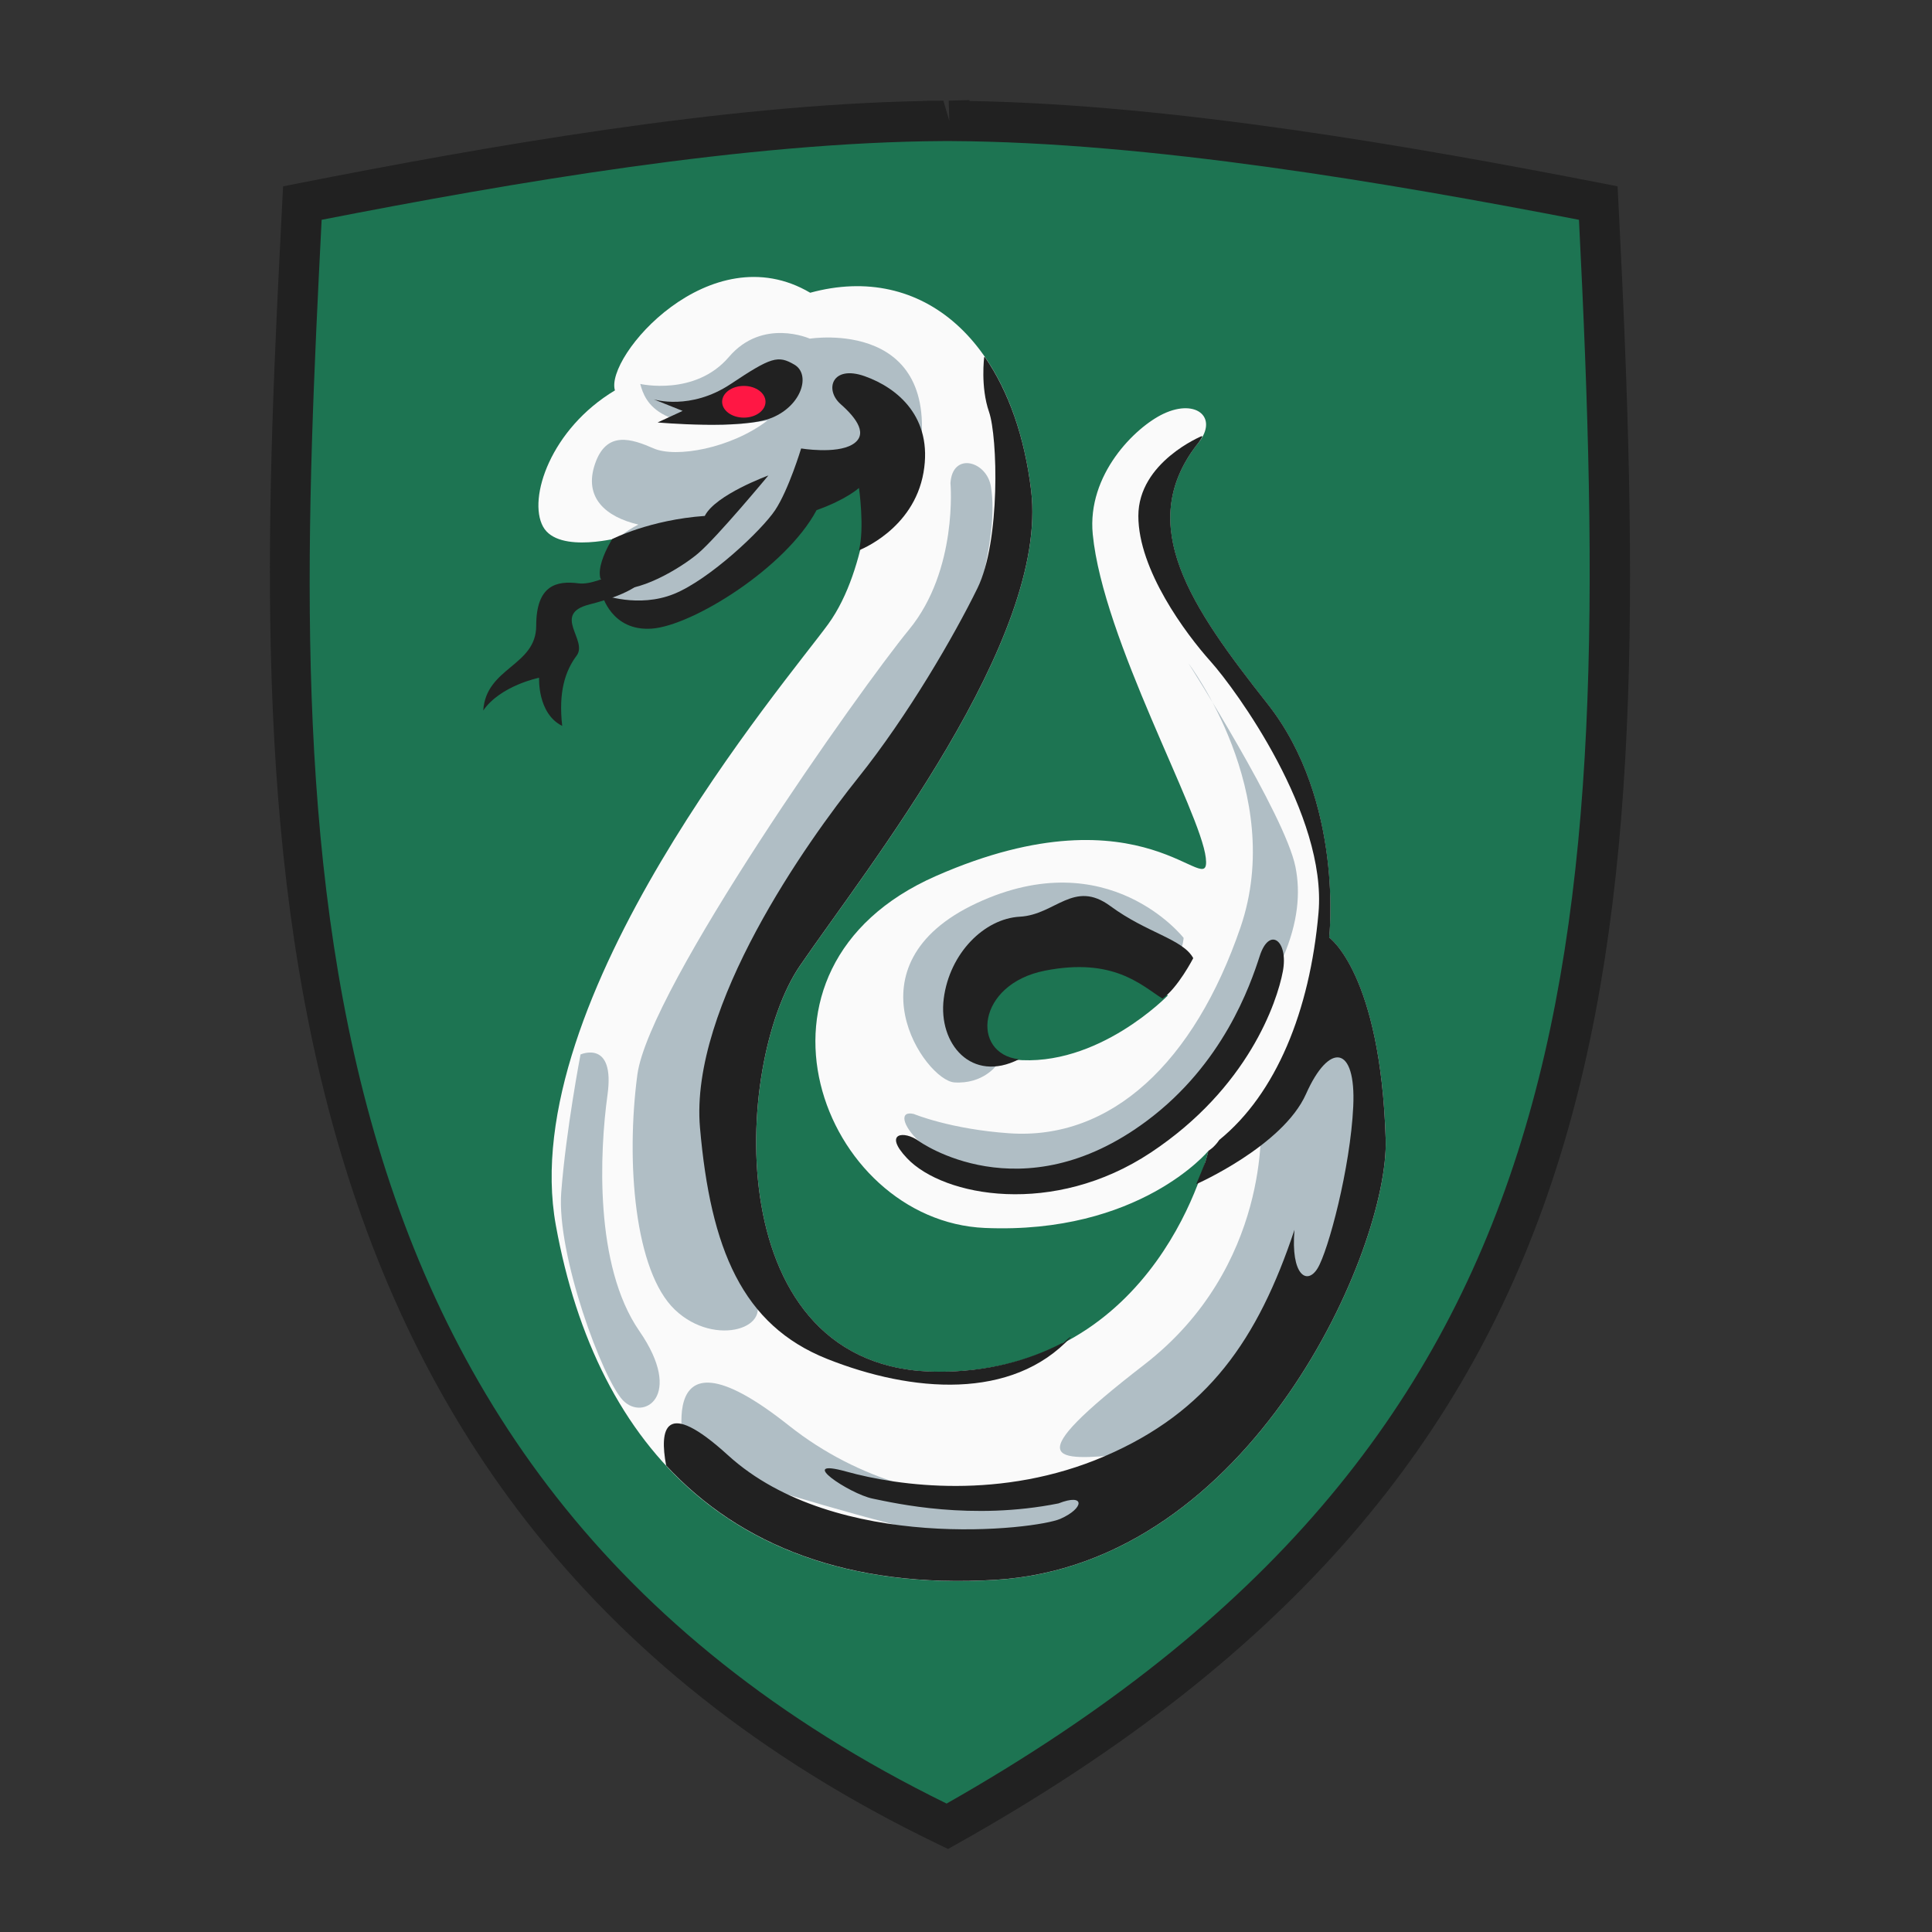 <?xml version="1.0" encoding="UTF-8"?> <svg xmlns="http://www.w3.org/2000/svg" viewBox="0 0 48 48" width="48px" height="48px"><rect x="0" y="0" width="48" height="48" fill="#333333" stroke="none"/><path fill="#1d7452" d="M39.708,5.045c-5.793-1.129-11.39-2.017-16.075-2.041V3c-0.032,0-0.066,0.002-0.097,0.002 C23.503,3.002,23.469,3,23.437,3v0.004C18.795,3.028,13.25,3.916,7.512,5.045C6.77,19.616,5.942,36.905,23.535,45.373 C40.159,36.052,40.672,23.823,39.708,5.045z"></path><path fill="#212121" d="M23.553,45.937l-0.234-0.113C5.376,37.188,6.283,19.351,7.013,5.02l0.02-0.39l0.383-0.076 c4.627-0.91,10.527-1.954,15.522-2.044V2.505l0.5-0.004L23.585,3L23.57,2.501l0.515-0.015l0.002,0.023 c5.051,0.084,11.031,1.132,15.717,2.045l0.384,0.075l0.02,0.391c0.98,19.099,0.364,31.375-16.428,40.79L23.553,45.937z M7.991,5.461C7.25,20.065,6.566,36.497,23.518,44.809c15.951-9.052,16.639-20.944,15.711-39.348 C34.504,4.548,28.556,3.529,23.63,3.505l-0.139,0l-0.051,0C18.562,3.529,12.671,4.547,7.991,5.461z"></path><path fill="#fafafa" d="M33.021,23.294c0,0,0.383-3.383-1.532-5.808s-3.279-4.428-1.771-6.415 c0.598-0.67,0.025-1.187-0.814-0.79c-0.701,0.332-1.9,1.51-1.755,2.992c0.255,2.617,2.681,6.894,2.809,8.043 c0.128,1.149-1.468-1.851-6.702,0.447c-5.234,2.298-2.824,8.572,1.213,8.745c3.835,0.164,5.553-1.915,5.553-1.915 s-1.213,5.489-6.702,5.489c-5.489,0-5.106-7.66-3.447-10.085c1.66-2.426,6.191-8.106,5.745-11.809 c-0.447-3.702-2.681-5.681-5.489-4.915c-2.489-1.468-5.106,1.596-4.851,2.426c-1.596,0.957-2.17,2.681-1.787,3.383 c0.383,0.702,1.979,0.255,1.979,0.255s-1.149,1.021-0.128,1.979c1.021,0.957,3.638-1.277,4.851-2.809 c0.67-0.144,1.468-0.83,1.468-0.83s-0.064,2.426-1.085,3.83c-1.021,1.404-7.787,9.319-6.766,14.936 c1.021,5.617,4.532,9.192,10.915,8.809c6.383-0.383,9.786-8.248,9.702-10.947C34.298,24.188,33.021,23.294,33.021,23.294z M25.202,26.326c-2.074-0.207-0.67-1.867,0.271-2.106c0.941-0.239,1.931-0.606,3.543,0.511 C29.016,24.73,27.277,26.533,25.202,26.326z"></path><path fill="#b0bec5" d="M29.407,23.302c0,0-1.867-2.394-5.146-0.862c-3.279,1.532-1.269,4.404-0.551,4.452 c0.718,0.048,1.053-0.431,1.053-0.431s-2.13-2.13-0.263-2.777s3.949-0.479,4.404-0.072C29.359,24.02,29.407,23.302,29.407,23.302z"></path><path fill="#b0bec5" d="M15.907,9.539c0,0,1.364,0.311,2.202-0.67c0.838-0.981,2.011-0.455,2.011-0.455 s3.423-0.551,2.681,3.16c-0.383-0.168-1.197-0.598-1.197-0.598L20.551,12.1l-0.598-0.096c0,0-1.173,2.394-2.92,2.824 c-1.747,0.431-1.939-0.096-1.939-0.096s-0.598-1.005,0.766-1.699c-0.814-0.191-1.364-0.67-1.077-1.508s0.91-0.622,1.46-0.383 c0.551,0.239,1.915,0,2.824-0.694C16.362,10.855,16.027,9.993,15.907,9.539z"></path><path fill="#212121" d="M16.242,9.922c0,0,0.91,0.287,1.915-0.383c1.005-0.67,1.173-0.718,1.58-0.479 s0.191,1.005-0.551,1.316c-0.742,0.311-2.848,0.12-2.848,0.12l0.622-0.287L16.242,9.922z"></path><ellipse cx="18.48" cy="9.982" fill="#ff1744" rx=".539" ry=".394"></ellipse><path fill="#212121" d="M19.09,11.813c0,0-1.316,0.479-1.58,1.005c-1.364,0.096-2.298,0.574-2.298,0.574 s-0.678,1.053-0.032,1.221c0.646,0.168,1.748-0.511,2.162-0.862C17.814,13.352,19.09,11.813,19.09,11.813z"></path><path fill="#212121" d="M16.003,13.823c0,0-1.077,0.742-1.628,0.67s-1.053,0.048-1.053,1.053s-1.245,1.029-1.316,2.106 c0.431-0.622,1.388-0.814,1.388-0.814s-0.048,0.886,0.574,1.197c-0.096-0.838,0.072-1.364,0.359-1.747s-0.622-1.029,0.311-1.269 s1.245-0.455,1.58-0.814C16.553,13.847,16.338,13.488,16.003,13.823z"></path><path fill="#212121" d="M21.34,13.672c0,0,1.356-0.511,1.604-1.931c0.239-1.375-0.646-2.106-1.46-2.394 s-1.005,0.335-0.598,0.694c0.407,0.359,0.694,0.766,0.287,1.005c-0.407,0.239-1.269,0.096-1.269,0.096s-0.311,1.029-0.646,1.532 s-1.628,1.723-2.513,2.082c-0.886,0.359-1.787,0.016-1.787,0.016s0.231,0.918,1.237,0.846s3.327-1.508,4.093-2.944 c0.742-0.263,1.053-0.551,1.053-0.551S21.484,13.121,21.34,13.672z"></path><path fill="#212121" d="M29.646,23.805c0,0-0.383,0.742-0.766,1.005c-0.527-0.335-1.221-1.029-2.92-0.694 c-1.699,0.335-1.843,2.059-0.646,2.202c-1.173,0.598-2.011-0.383-1.867-1.508c0.144-1.125,1.005-1.987,1.891-2.035 c0.886-0.048,1.34-0.934,2.25-0.263C28.497,23.182,29.383,23.326,29.646,23.805z"></path><path fill="#b0bec5" d="M23.614,12.004c0,0,0.191,2.154-1.029,3.638s-6.463,8.904-6.75,11.059s-0.072,4.883,0.934,5.84 c1.005,0.957,2.537,0.431,1.915-0.383c-0.622-0.814-0.622-7.564,0.527-9.191c1.149-1.628,4.668-6.343,5.051-7.923 c0.383-1.58,0.455-2.298,0.359-2.944S23.662,11.214,23.614,12.004z"></path><path fill="#b0bec5" d="M22.705,27.677c-0.744-0.181,0.332,1.529,2.37,1.484c1.541-0.034,2.537-0.258,4.691-2.46 s2.681-3.878,2.418-5.17c-0.263-1.293-2.657-5.051-2.657-5.051s2.441,3.207,1.293,6.559s-3.208,5.293-5.745,5.117 C23.614,28.055,22.705,27.677,22.705,27.677z"></path><path fill="#b0bec5" d="M31.322,27.874c0,0,0.263,3.59-2.896,6.032s-2.25,2.394-0.479,2.226s4.955-3.973,4.955-3.973 s1.221-1.436,1.197-3.806s-0.718-4.069-0.91-3.734C32.997,24.954,31.322,27.874,31.322,27.874z"></path><path fill="#b0bec5" d="M27.66,37.041c0,0-4.476,1.221-8.066-1.628c-3.59-2.848-2.513,0.934-2.513,0.934 s8.138,2.729,9.191,2.059S27.66,37.041,27.66,37.041z"></path><path fill="#b0bec5" d="M14.423,26.198c0,0,0.862-0.383,0.67,1.005s-0.335,4.237,0.79,5.864 c1.125,1.628,0.096,2.25-0.407,1.723s-1.652-3.614-1.532-5.17C14.064,28.065,14.423,26.198,14.423,26.198z"></path><path fill="#212121" d="M29.867,10.86c-0.002-0.01-0.005-0.028-0.005-0.028s-1.58,0.646-1.58,1.987 c0,1.34,1.173,2.92,1.795,3.614c0.622,0.694,2.896,3.806,2.681,6.247c-0.215,2.441-1.053,4.492-2.465,5.641 c-0.128,0.191-0.271,0.271-0.271,0.271s-0.024,0.104-0.075,0.274c-0.117,0.3-0.228,0.555-0.228,0.555s2.154-0.949,2.729-2.242 c0.574-1.293,1.245-1.221,1.173,0.311c-0.072,1.532-0.622,3.59-0.886,4.021s-0.67,0.168-0.574-0.957 c-0.91,2.729-2.154,4.524-4.715,5.625c-2.561,1.101-5.122,0.742-6.415,0.383c-1.293-0.359,0.072,0.551,0.646,0.67 s2.465,0.551,4.62,0.12c0.67-0.263,0.646,0.12,0.048,0.383c-0.598,0.263-5.577,0.862-8.258-1.58 c-1.587-1.445-1.704-0.642-1.537,0.254c1.843,1.993,4.542,3.06,8.175,2.842c6.383-0.383,9.786-8.248,9.702-10.947 c-0.128-4.117-1.404-5.011-1.404-5.011s0.383-3.383-1.532-5.808s-3.279-4.428-1.771-6.415 C29.783,10.998,29.828,10.928,29.867,10.86z"></path><path fill="#212121" d="M24.572,10.233c0.215,0.622,0.287,3.207-0.287,4.38c-0.574,1.173-1.723,3.16-2.968,4.715 c-1.245,1.556-4.189,5.673-3.926,8.689c0.263,3.016,1.053,4.907,3.16,5.745s4.596,1.037,6.056-0.543 c-0.058-0.005-0.17,0.165-0.231,0.156c-0.832,0.424-1.833,0.705-3.056,0.705c-5.489,0-5.106-7.66-3.447-10.085 c1.66-2.426,6.191-8.106,5.745-11.809c-0.163-1.349-0.565-2.466-1.144-3.308l-0.021-0.011C24.452,8.868,24.356,9.61,24.572,10.233 z"></path><g><path fill="#212121" d="M22.824,28.347c0,0,2.537,1.843,5.673-0.503c1.891-1.412,2.561-3.351,2.801-4.093 c0.239-0.742,0.718-0.383,0.574,0.383c-0.144,0.766-0.862,2.896-3.279,4.5s-5.146,1.101-6.056,0.144 C21.929,28.138,22.465,28.084,22.824,28.347z"></path></g></svg> 
